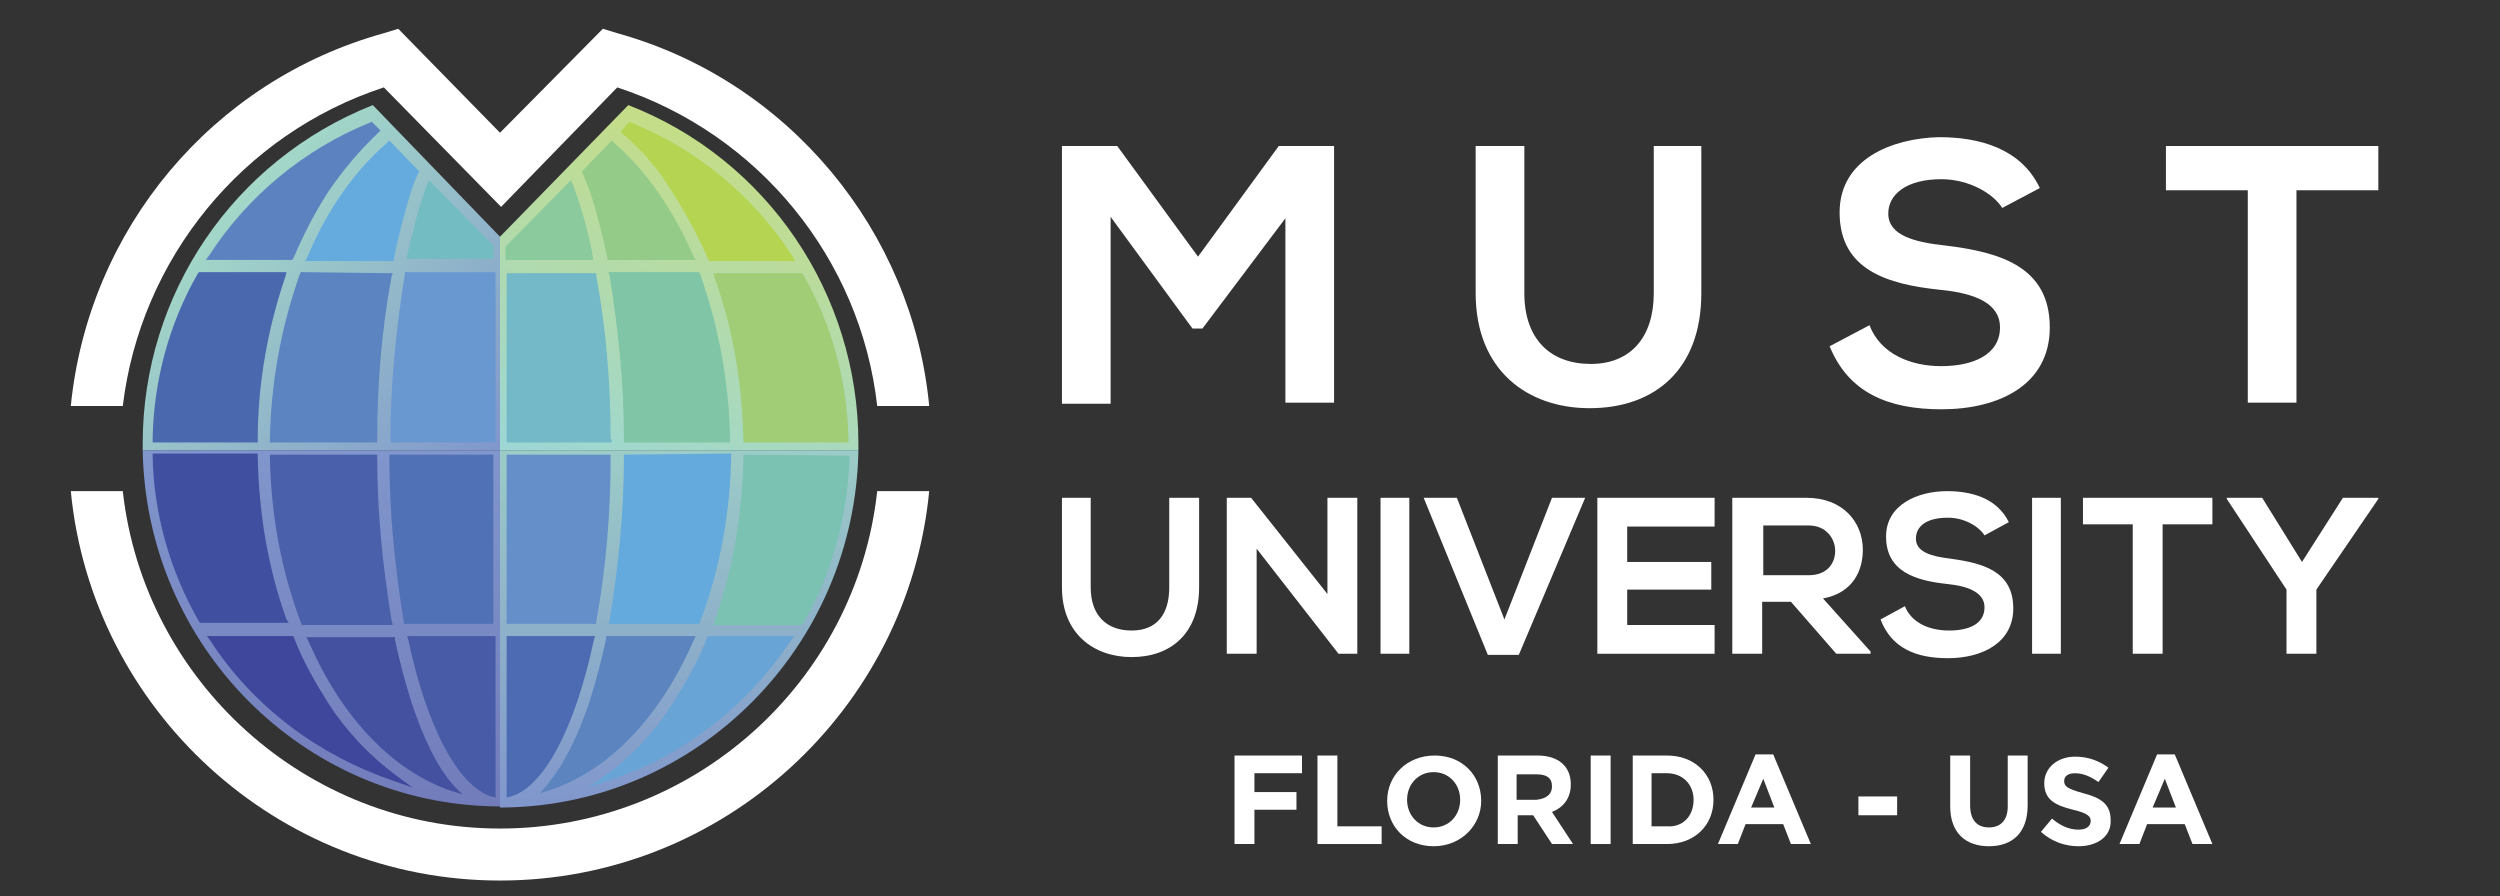 <?xml version="1.0" encoding="utf-8"?>
<!-- Generator: Adobe Illustrator 23.0.4, SVG Export Plug-In . SVG Version: 6.00 Build 0)  -->
<svg version="1.1" id="Camada_1" xmlns="http://www.w3.org/2000/svg" xmlns:xlink="http://www.w3.org/1999/xlink" x="0px" y="0px"
	 viewBox="0 0 226 81" style="enable-background:new 0 0 226 81;" xml:space="preserve">
<rect x="0" y="0" width="226" height="81" fill="#333333" stroke="none"/>
<style type="text/css">
	.st0{fill:url(#SVGID_1_);}
	.st1{fill:url(#SVGID_2_);}
	.st2{fill:url(#SVGID_3_);}
	.st3{fill:url(#SVGID_4_);}
	.st4{fill:#485BA6;}
	.st5{fill:#4351A0;}
	.st6{fill:#3E479B;}
	.st7{fill:#94CB89;}
	.st8{fill:#5171B6;}
	.st9{fill:#6898CF;}
	.st10{fill:#73BCC1;}
	.st11{fill:#5B84C1;}
	.st12{fill:#4A60AA;}
	.st13{fill:#66ABDD;}
	.st14{fill:#5C83C0;}
	.st15{fill:#414FA1;}
	.st16{fill:#4A68AE;}
	.st17{fill:#73B9C7;}
	.st18{fill:#68A4D6;}
	.st19{fill:#A0CD76;}
	.st20{fill:#7BC2B3;}
	.st21{fill:#B5D451;}
	.st22{fill:#80C6A6;}
	.st23{fill:#8ACA9C;}
	.st24{fill:#65AADC;}
	.st25{fill:#5C85C0;}
	.st26{fill:#648FC8;}
	.st27{fill:#4C6BB2;}
	.st28{fill:#FFFFFF;}
	.st29{enable-background:new    ;}
</style>
<g>
	
		<linearGradient id="SVGID_1_" gradientUnits="userSpaceOnUse" x1="18.748" y1="782.399" x2="42.066" y2="805.714" gradientTransform="matrix(1 0 0 1 0 -761.78)">
		<stop  offset="0" style="stop-color:#A3D8C8"/>
		<stop  offset="1" style="stop-color:#8096CC"/>
	</linearGradient>
	<path class="st0" d="M45.2,21.4L33.7,9.5c-12.6,5-20.8,17.1-20.8,30.6c0,0.2,0,0.4,0,0.6h32.4V21.4z"/>
	
		<linearGradient id="SVGID_2_" gradientUnits="userSpaceOnUse" x1="29.07" y1="834.76" x2="29.07" y2="802.53" gradientTransform="matrix(1 0 0 1 0 -761.78)">
		<stop  offset="0" style="stop-color:#727CBB"/>
		<stop  offset="1" style="stop-color:#8096CC"/>
	</linearGradient>
	<path class="st1" d="M12.9,40.7c0.3,17.7,14.5,32,32,32.2c0.1,0,0.2,0,0.4,0V40.7H12.9z"/>
	
		<linearGradient id="SVGID_3_" gradientUnits="userSpaceOnUse" x1="56.427" y1="806.598" x2="67.808" y2="775.326" gradientTransform="matrix(1 0 0 1 0 -761.78)">
		<stop  offset="0" style="stop-color:#9CD7D6"/>
		<stop  offset="1" style="stop-color:#C5DD87"/>
	</linearGradient>
	<path class="st2" d="M77.6,40.7c0-0.2,0-0.4,0-0.6c0-13.5-8.2-25.7-20.8-30.6L45.2,21.4l0,0v19.3H77.6z"/>
	
		<linearGradient id="SVGID_4_" gradientUnits="userSpaceOnUse" x1="61.425" y1="834.76" x2="61.425" y2="802.53" gradientTransform="matrix(1 0 0 1 0 -761.78)">
		<stop  offset="0" style="stop-color:#8096CC"/>
		<stop  offset="1" style="stop-color:#9CCCC7"/>
	</linearGradient>
	<path class="st3" d="M77.6,40.7H45.2V73c0.1,0,0.2,0,0.3,0C63.1,72.8,77.3,58.4,77.6,40.7z"/>
	<path class="st4" d="M36.8,57.5l0.1,0.3c1.7,8,4.5,13.2,7.5,14.2l0.4,0.1V57.5H36.8z"/>
	<path class="st5" d="M41,71c-1.5-1.7-2.7-4.2-3.8-7.5c-0.6-1.9-1.1-3.8-1.5-5.7l0-0.2h-8l0.2,0.4c3,6.9,7.6,11.7,12.9,13.5l1,0.3
		L41,71z"/>
	<path class="st6" d="M35.8,70.1c-2.4-1.8-4.5-4-6.1-6.5c-1.2-1.9-2.3-3.8-3.1-5.9l-0.1-0.2h-7.8l0.3,0.4c3.9,6,9.8,10.4,16.6,12.7
		l1.7,0.6L35.8,70.1z"/>
	<path class="st7" d="M62.7,23.2c-1.8-4.2-4.3-7.8-7.2-10.3l-0.2-0.2l-2.7,2.8l0.1,0.2c0.2,0.6,0.5,1.2,0.7,1.8
		c0.6,1.9,1.1,3.9,1.5,5.8l0,0.2h8L62.7,23.2z"/>
	<path class="st8" d="M35.2,41.1v0.3c0,5,0.5,9.9,1.3,14.8l0,0.2h8.1V41.1H35.2z"/>
	<path class="st9" d="M36.6,24.6l0,0.2c-0.8,4.9-1.3,9.9-1.3,14.8V40h9.5V24.6H36.6z"/>
	<path class="st10" d="M38.8,16.3l-0.2,0.4c-0.8,2.1-1.3,4.3-1.8,6.4l-0.1,0.3h7.9v-1.2L38.8,16.3z"/>
	<path class="st11" d="M27.2,24.6l-0.1,0.2c-1.7,4.8-2.6,9.8-2.7,14.9V40h9.7v-0.3c0-4.9,0.4-9.9,1.3-14.7l0.1-0.3L27.2,24.6z"/>
	<path class="st12" d="M35.4,56.1c-0.8-4.9-1.3-9.8-1.3-14.7v-0.3h-9.7v0.3c0.1,5.1,1,10.1,2.8,14.9l0.1,0.2h8.2L35.4,56.1z"/>
	<path class="st13" d="M35.2,12.7L35,12.9c-2.9,2.5-5.4,6-7.2,10.3l-0.2,0.4h8l0-0.2c0.4-2,0.9-3.9,1.5-5.9c0.2-0.6,0.4-1.2,0.7-1.8
		l0.1-0.2L35.2,12.7z"/>
	<path class="st14" d="M33.6,11l-0.2,0.1c-5.9,2.4-11,6.6-14.5,12l-0.3,0.4h7.8l0.1-0.1c0.9-2.1,1.9-4.1,3.2-6.1
		c1.3-1.9,2.8-3.7,4.5-5.3l0.2-0.2L33.6,11z"/>
	<path class="st15" d="M25.9,56c-1.7-4.7-2.5-9.7-2.6-14.7v-0.3h-9.5v0.3c0.1,5.2,1.6,10.4,4.2,14.9l0.1,0.1h8L25.9,56z"/>
	<path class="st16" d="M18,24.6l-0.1,0.1c-2.6,4.5-4,9.7-4.1,14.9V40h9.5v-0.3c0-5,0.9-10,2.5-14.7l0.1-0.4L18,24.6z"/>
	<path class="st17" d="M55.2,39.7c0-5-0.4-9.9-1.3-14.8l0-0.2h-8.1V40h9.5V39.7z"/>
	<path class="st18" d="M64,57.5l-0.1,0.2c-0.8,2.1-1.9,4-3.1,5.9c-1.6,2.5-3.7,4.8-6.1,6.5l-1.5,1.1l1.7-0.6
		c6.8-2.2,12.6-6.7,16.6-12.7l0.3-0.4L64,57.5z"/>
	<path class="st19" d="M76.7,39.7c-0.1-5.2-1.5-10.4-4.1-14.9l-0.1-0.1h-8l0.1,0.4c1.7,4.7,2.5,9.7,2.6,14.7V40h9.5
		C76.7,40,76.7,39.7,76.7,39.7z"/>
	<path class="st20" d="M67.2,41.1v0.3c-0.1,5-0.9,10-2.6,14.7l-0.1,0.4h8l0.1-0.1c2.6-4.5,4-9.7,4.2-14.9v-0.3L67.2,41.1z"/>
	<path class="st21" d="M71.6,23.1c-3.5-5.4-8.6-9.6-14.5-12L56.9,11l-0.8,0.9l0.2,0.2c1.8,1.5,3.3,3.3,4.5,5.3
		c1.2,1.9,2.3,3.9,3.2,6l0.1,0.2h7.8L71.6,23.1z"/>
	<path class="st22" d="M66,39.7c-0.1-5.1-1-10.1-2.7-14.9l-0.1-0.2H55l0.1,0.3c0.8,4.9,1.3,9.8,1.3,14.7V40H66V39.7z"/>
	<path class="st23" d="M53.6,23.2c-0.4-2.2-1-4.3-1.8-6.5l-0.2-0.4l-5.9,6v1.2h7.9L53.6,23.2z"/>
	<path class="st24" d="M56.4,41.1v0.3c0,4.9-0.5,9.9-1.3,14.7L55,56.4h8.2l0.1-0.2c1.8-4.8,2.7-9.8,2.8-14.9v-0.3L56.4,41.1z"/>
	<path class="st25" d="M54.8,57.5l0,0.2c-0.4,1.9-0.9,3.8-1.5,5.7c-1.1,3.3-2.4,5.8-3.8,7.5l-0.7,0.8l1-0.3
		c5.3-1.8,9.9-6.6,12.9-13.5l0.2-0.4C62.8,57.5,54.8,57.5,54.8,57.5z"/>
	<path class="st26" d="M45.8,41.1v15.3h8.1l0-0.2c0.9-4.9,1.3-9.9,1.3-14.8v-0.3L45.8,41.1L45.8,41.1z"/>
	<path class="st27" d="M45.8,57.5v14.6l0.4-0.1c3-0.9,5.8-6.2,7.5-14.2l0.1-0.3L45.8,57.5L45.8,57.5z"/>
	<path class="st28" d="M116.3,19.6l-7.6,10.1h-0.9l-7.4-10.1v16.9h-4.4V13.2h5l7.3,10l7.3-10h5v23.2h-4.4V19.6z"/>
	<path class="st28" d="M153.8,13.2v13.3c0,6.9-4.2,10.4-10.1,10.4c-5.6,0-10.3-3.4-10.3-10.4V13.2h4.4v13.3c0,4.2,2.4,6.4,6,6.4
		s5.7-2.4,5.7-6.4V13.2H153.8z"/>
	<path class="st28" d="M181,18.8c-0.8-1.3-3-2.6-5.5-2.6c-3.2,0-4.8,1.4-4.8,3.1c0,2,2.4,2.6,5.2,2.9c4.9,0.6,9.4,1.9,9.4,7.4
		c0,5.2-4.6,7.4-9.8,7.4c-4.8,0-8.4-1.5-10.1-5.7l3.6-1.9c1,2.6,3.7,3.7,6.5,3.7c2.8,0,5.3-1,5.3-3.5c0-2.2-2.3-3.1-5.4-3.4
		c-4.8-0.5-9.1-1.8-9.1-7c0-4.8,4.7-6.7,9-6.8c3.6,0,7.4,1,9.1,4.6L181,18.8z"/>
	<path class="st28" d="M203.2,17.2h-7.4v-4H215v4h-7.4v19.2h-4.4V17.2z"/>
	<path class="st28" d="M108.4,45v8.1c0,4.2-2.6,6.3-6.1,6.3c-3.4,0-6.3-2.1-6.3-6.3V45h2.6v8.1c0,2.5,1.4,3.9,3.7,3.9
		s3.4-1.5,3.4-3.9V45L108.4,45z"/>
	<path class="st28" d="M120,45h2.7v14.1H121v0l-7.4-9.5v9.5h-2.7V45h2.2l6.9,8.7L120,45L120,45z"/>
	<path class="st28" d="M124.8,59.1V45h2.6v14.1C127.4,59.1,124.8,59.1,124.8,59.1z"/>
	<path class="st28" d="M137.3,59.2h-2.8L128.7,45h3l4.3,11l4.3-11h3L137.3,59.2z"/>
	<path class="st28" d="M155,59.1h-10.6V45H155v2.6h-7.9v3.2h7.6v2.5h-7.6v3.2h7.9V59.1z"/>
	<path class="st28" d="M169.2,59.1h-3.2l-4.1-4.7h-2.6v4.7h-2.7V45c2.2,0,4.5,0,6.7,0c3.3,0,5.1,2.2,5.1,4.7c0,1.9-0.9,3.9-3.6,4.4
		l4.3,4.8V59.1z M159.4,47.5V52h4.1c1.7,0,2.4-1.1,2.4-2.2s-0.8-2.3-2.4-2.3H159.4z"/>
	<path class="st28" d="M179.4,48.4c-0.5-0.8-1.8-1.6-3.3-1.6c-2,0-2.9,0.8-2.9,1.9c0,1.2,1.4,1.6,3.1,1.8c2.9,0.4,5.7,1.1,5.7,4.5
		c0,3.1-2.8,4.5-5.9,4.5c-2.9,0-5.1-0.9-6.1-3.5l2.2-1.2c0.6,1.5,2.2,2.2,4,2.2s3.2-0.6,3.2-2.1c0-1.3-1.4-1.9-3.3-2.1
		c-2.9-0.3-5.6-1.1-5.6-4.3c0-2.9,2.9-4.1,5.5-4.1c2.2,0,4.5,0.6,5.6,2.8L179.4,48.4z"/>
	<path class="st28" d="M183.7,59.1V45h2.6v14.1C186.3,59.1,183.7,59.1,183.7,59.1z"/>
	<path class="st28" d="M192.8,47.4h-4.5V45H200v2.4h-4.5v11.7h-2.7V47.4z"/>
	<path class="st28" d="M208.1,50.8l3.7-5.8h3.2v0.1l-5.6,8.2v5.8h-2.7v-5.8l-5.4-8.2V45h3.2L208.1,50.8z"/>
	<path class="st28" d="M34.7,7.9l10.6,10.8L55.8,7.9c12.8,4.2,22,15.5,23.5,28.8h4.7C82.5,20.9,71.3,7.3,55.8,3l-1.3-0.4L45.2,12
		L36,2.6L34.7,3C19.2,7.3,8,20.7,6.4,36.7h4.7C12.7,23.4,21.9,12.1,34.7,7.9z"/>
	<path class="st28" d="M45.2,74.9c-17.6,0-32.2-13.4-34.1-30.5H6.4C8.3,64.1,25,79.6,45.2,79.6s36.9-15.5,38.8-35.2h-4.7
		C77.4,61.7,62.7,74.9,45.2,74.9z"/>
	<g class="st29">
		<path class="st28" d="M113.4,69.9v1.7h3.8v1.6h-3.8v3.1h-1.8v-8h6.1v1.6C117.7,69.9,113.4,69.9,113.4,69.9z"/>
		<path class="st28" d="M119.1,76.3v-8h1.8v6.4h4v1.6H119.1z"/>
		<path class="st28" d="M129.6,76.5c-2.5,0-4.2-1.8-4.2-4.1v0c0-2.3,1.8-4.1,4.3-4.1s4.2,1.8,4.2,4.1v0
			C133.9,74.6,132.1,76.5,129.6,76.5z M132,72.3c0-1.4-1-2.5-2.4-2.5c-1.4,0-2.4,1.1-2.4,2.5v0c0,1.4,1,2.5,2.4,2.5
			S132,73.7,132,72.3L132,72.3z"/>
		<path class="st28" d="M140.3,76.3l-1.7-2.6h-1.4v2.6h-1.8v-8h3.6c1.9,0,3,1,3,2.6v0c0,1.3-0.7,2.1-1.7,2.5l1.9,2.9H140.3z
			 M140.3,71.1c0-0.8-0.5-1.1-1.4-1.1h-1.8v2.3h1.8C139.8,72.2,140.3,71.8,140.3,71.1L140.3,71.1z"/>
		<path class="st28" d="M143.8,76.3v-8h1.8v8H143.8z"/>
		<path class="st28" d="M150.7,76.3h-3.1v-8h3.1c2.5,0,4.2,1.7,4.2,4v0C154.9,74.6,153.2,76.3,150.7,76.3z M153.1,72.3
			c0-1.4-1-2.4-2.4-2.4h-1.4v4.8h1.4C152.1,74.8,153.1,73.8,153.1,72.3L153.1,72.3z"/>
		<path class="st28" d="M161.9,76.3l-0.7-1.8h-3.4l-0.7,1.8h-1.8l3.4-8.1h1.6l3.4,8.1H161.9z M159.4,70.4l-1.1,2.6h2.1L159.4,70.4z"
			/>
		<path class="st28" d="M168,73.6V72h3.5v1.7H168z"/>
		<path class="st28" d="M179.8,76.5c-2.1,0-3.5-1.2-3.5-3.6v-4.6h1.8v4.5c0,1.3,0.6,2,1.7,2s1.7-0.7,1.7-1.9v-4.6h1.8v4.5
			C183.3,75.3,181.9,76.5,179.8,76.5z"/>
		<path class="st28" d="M187.9,76.5c-1.2,0-2.4-0.4-3.4-1.3l1-1.2c0.7,0.6,1.5,1,2.4,1c0.7,0,1.1-0.3,1.1-0.8v0c0-0.4-0.3-0.7-1.6-1
			c-1.6-0.4-2.6-0.9-2.6-2.4v0c0-1.4,1.2-2.4,2.8-2.4c1.2,0,2.2,0.4,3,1l-0.9,1.3c-0.7-0.5-1.4-0.8-2.1-0.8c-0.7,0-1,0.3-1,0.7v0
			c0,0.5,0.3,0.7,1.7,1.1c1.6,0.4,2.5,1,2.5,2.4v0C190.9,75.6,189.6,76.5,187.9,76.5z"/>
		<path class="st28" d="M198.2,76.3l-0.7-1.8h-3.4l-0.7,1.8h-1.8l3.4-8.1h1.6l3.4,8.1H198.2z M195.7,70.4l-1.1,2.6h2.1L195.7,70.4z"
			/>
	</g>
</g>
</svg>
